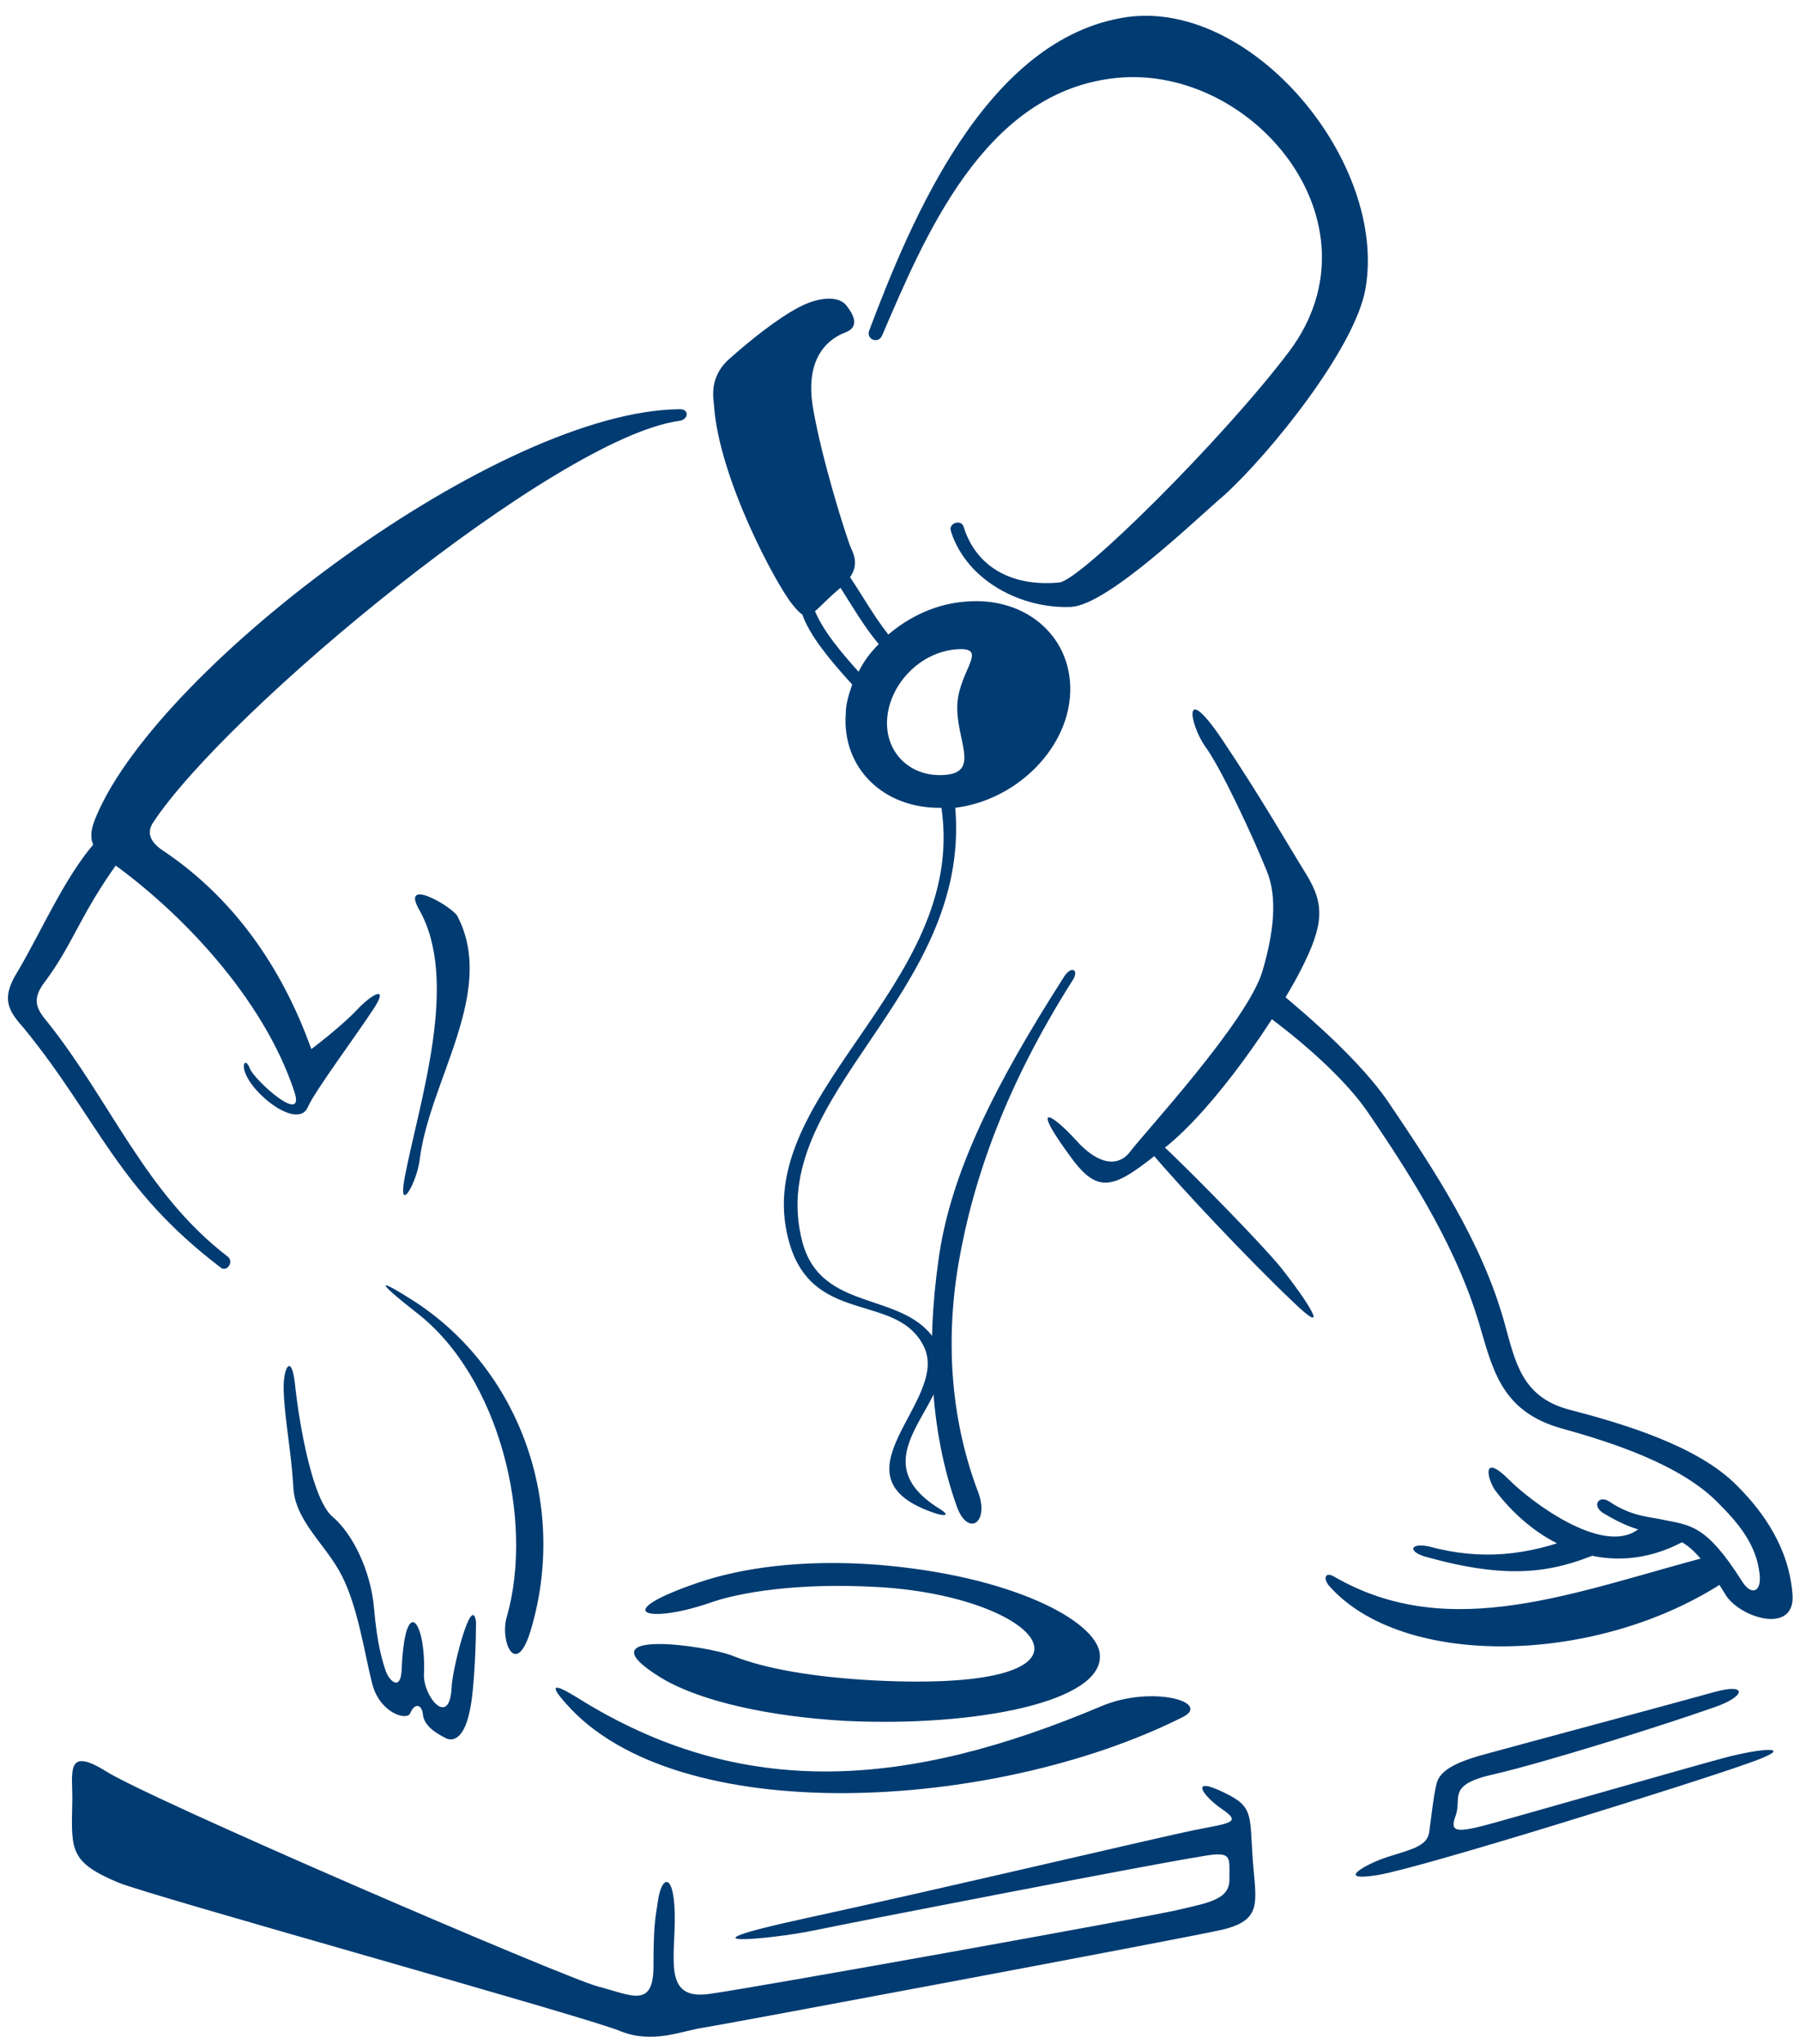 <?xml version="1.0" encoding="UTF-8" standalone="no"?><svg xmlns="http://www.w3.org/2000/svg" xmlns:xlink="http://www.w3.org/1999/xlink" fill="#000000" height="192.3" preserveAspectRatio="xMidYMid meet" version="1" viewBox="5.3 3.5 169.4 192.3" width="169.4" zoomAndPan="magnify"><g fill="#003b71"><g id="change1_1"><path d="M109,164c-18.2,7.7-33.8,9-49.4-0.8c-2.1-1.3-2.7-1.3-1.1,0.5c10.4,12,40.4,10.2,58,1.4 C119.5,163.7,113.8,162,109,164z M67.6,161.4c3.7,2.2,10.2,3.6,17.2,4c12.3,0.6,24.5-1.8,24-6.3c-0.3-3.1-8.3-7.4-21.1-8.4 c-6.9-0.5-12.6,0.3-16.7,1.7c-8.5,2.9-4.7,3.9,1.1,1.9c2.8-1,8.3-1.9,15.6-1.5c15.7,0.8,23.8,10-0.1,8.8 c-5.7-0.3-10.3-1.1-13.3-2.3C71.9,158.3,59.7,156.6,67.6,161.4z M166.6,149.8c-13,3.4-24.8,8.4-35.8,2c-0.7-0.4-1,0.1-0.5,0.8 c6.9,8,25.6,7.6,37.6-0.5C168.6,151.5,167.4,149.6,166.6,149.8z M139.6,150c7.6,2.1,11.7,1.5,16.2-0.4c0.8-0.3-1.2-1.9-2-1.6 c-4.8,1.9-9.2,2.3-14,1C138,148.6,137.7,149.5,139.6,150z"/><path clip-rule="evenodd" d="M120.6,172.2c-3.4-1.7-2.2,0.2-0.3,1.5c1.9,1.3,0.8,1.3-2.7,2c-3.4,0.7-23.7,5.5-36.6,8.3 c-12.9,2.8-3.3,2,1,1.1c4.3-0.9,32.2-6.3,36.1-6.9c3.2-0.6,2.9-0.1,2.9,2c0.1,2-1.9,2.3-4.9,3c-3,0.7-39.7,7.3-44.1,7.9 c-4.4,0.6-3.1-3.5-3.2-7.6c-0.1-4-1.3-3.5-1.6-1c-0.2,1.3-0.4,2-0.4,6c0,4-2.1,2.7-5.2,1.9c-3.1-0.8-42.6-17.8-46.4-20.3 c-3.9-2.4-3,0.4-3.1,3.1c-0.1,4.4-0.2,5.5,4.3,7.4c2.8,1.2,44.3,12.7,47.3,14c3,1.2,5.7,0,7.6-0.3c2-0.3,44.7-8.3,48.8-9.2 c4.1-0.9,3.4-2.6,3.1-6.6C122.9,174.3,123.3,173.5,120.6,172.2z M167.5,168.9c-3.7,1-18,5.1-21.6,6.1c-3.6,1-4.2,0.9-3.6-0.7 c0.6-1.7-0.9-2.9,3.7-3.9c4.7-1.1,15.3-4.4,20.7-6.3c2.9-1,3.1-2.3-0.1-1.4c-3.2,0.9-18.5,5-21.4,5.8c-3,0.8-4.4,1.6-4.7,2.8 c-0.3,1.2-0.5,3.2-0.7,4.6c-0.2,1.3-1.7,1.6-3.9,2.3c-1.9,0.6-5.2,2.4-0.9,1.7c4.2-0.7,29.8-8.7,34.8-10.5 C174.7,167.7,171.2,167.9,167.5,168.9z" fill-rule="evenodd"/></g><g id="change1_2"><path d="M44.7,89c3.9,6.7,0.1,18-1.3,25.2c-0.7,3.7,1.1,0.7,1.4-1.6c0.9-7.4,7.2-15.7,3.6-22.8 C48.2,89,43,85.9,44.7,89z M69.3,42c-17,0.1-48.9,24.1-54.9,38.2c-0.7,1.6-0.9,2.9,0.9,4.1c6.9,4.8,14.8,13.1,17.7,21.9 c1.1,3.3-3.8-1.1-4.2-2.2c-0.3-0.8-0.7-0.6-0.5,0.2c0.6,2.2,5.1,5.7,6,3.4c0.6-1.4,4.6-6.8,6.1-9.1c1.6-2.4-0.1-1.5-1.5,0 c-1.5,1.6-4.3,3.7-4.3,3.7c-2.8-7.8-7.4-14.3-14-18.7c-1.2-0.8-1.5-1.7-0.9-2.6c6.9-10.5,37.9-36.2,49.5-37.8 C70.1,43,70.2,42,69.3,42z M128.2,85.7c-1.8-2.9-4.3-7.3-8-12.8c-3.7-5.4-2.9-1.2-1.5,0.8c1.5,2,4.6,8.7,5.8,11.7 c0.8,1.9,1,4.8-0.4,9.5c-1.4,4.7-11.3,15.4-12.4,16.9c-1.1,1.5-3,1.4-5.2-1.1c-2.3-2.5-4.3-3.6-0.4,1.7c2.7,3.7,4.2,2.8,8.8-0.9 c4.8-3.8,10.6-12.4,12.8-16.7C129.9,90.5,130,88.6,128.2,85.7z M95.5,122.4c1.4-8.1,4.5-16.8,10.7-26.6c0.7-1,0-1.5-0.7-0.5 c-6.4,10-10.8,18.5-11.9,26.9c-1.1,7.9-0.8,15.8,1.7,22.9c1,3,3.1,1.8,2.1-1.1C94.9,137.5,94.2,130.1,95.5,122.4z"/></g><g id="change1_3"><path clip-rule="evenodd" d="M47.8,162.3c-0.2,3.8-2.7,0.8-2.6-1.3c0.2-5-1.8-7.7-2.1-0.4c-0.1,2.1-1.2,1-1.5,0.1c-0.3-0.9-0.8-2.4-1.1-5.9 c-0.3-3.5-2-7-3.9-8.6c-1.9-1.6-3.1-8.6-3.5-12.1c-0.3-3.5-1.2-2-1.1,0.3c0.1,2.7,0.7,5.6,0.9,8.9c0.1,3.3,3.1,5.5,4.6,8.5 c1.5,3,2.1,7.2,2.8,10c0.7,2.9,3.3,3.6,3.6,2.9c0.4-1,1.1-0.9,1.2,0.1c0.1,1,1.1,1.7,2.1,2.2c0.5,0.3,1.7,0.4,2.3-2.5 c0.5-2.2,0.6-7.3,0.6-8.4C49.7,153.2,47.8,160.8,47.8,162.3z M26.7,121.7c-7.7-5.9-11-14.6-16.9-22c-1-1.2-1.6-2.1-0.3-3.8 c2.7-3.6,3.3-6.3,7-11.4c0.5-0.7-0.9-3.1-1.5-2.5C11.8,85,9.2,91.2,6.9,95c-1.6,2.6-0.7,3.7,0.7,5.3c7,8.6,8.7,15,18.4,22.4 C26.6,123.3,27.4,122.2,26.7,121.7z M44.4,126c-3.9-2.5-3.6-1.9,0.1,1c7.8,6,11.1,19.5,8.5,28.6c-0.7,2.3,0.9,6,2.3,1.1 C58.7,145.1,54.3,132.5,44.4,126z M174,153.6c-0.3-4.4-2.7-7.8-5.2-10.3c-3.7-3.8-10.9-5.9-15.9-7.2c-4.4-1.2-5-4.5-6-8.1 c-2.1-7.6-6.6-14.4-11-20.9c-3.3-4.8-10.1-10.1-10.1-10.2c-1-0.7-2.2,1.6-1.2,2.2c0,0,6.3,4.5,9.4,9c4.3,6.3,8.6,13.1,10.7,20.6 c1.2,4.1,2.2,7.7,7.6,9.2c4.7,1.3,11.2,3.4,14.7,7c1.9,1.9,3.6,3.9,3.9,6.7c0.2,1.7-0.8,2.1-1.7,0.6c-3.3-5.2-4.8-5.2-7.3-5.7 c-1.3-0.3-3-0.3-5.1-1.7c-1-0.7-1.7,0.3-0.7,1c1.3,0.8,2.4,1.3,3.4,1.6c-0.1,0-0.2,0.1-0.2,0.1c-3.3,2.2-9.8-2.6-12-4.8 c-2.5-2.5-2.1-0.2-1.3,1c4,5.3,10.7,8.5,17.6,4.9c1.2,0.7,2.3,2,4.2,5.1C169.3,155.8,174.2,157.2,174,153.6z M115.6,112.1 c-2.5-2.5-3-1.5-1.9-0.1c2.6,3.1,9,9.9,13.1,13.8c4.1,4,1.4-0.1-1-3.1C124,120.5,118.1,114.5,115.6,112.1z M133.8,30.7 c2.1-11.9-10.6-27.2-22.4-25.6C98.1,7,91,24.3,87.1,34.6c-0.3,0.8,0.8,1.3,1.2,0.5c4-9.3,9.5-22.6,21.5-24.2 c13.1-1.8,26,13.5,16.8,25.7c-6.2,8.2-19.6,21.5-21.6,21.7c-4,0.4-7.7-1.1-9-5.2c-0.2-0.8-1.5-0.4-1.2,0.4 c1.5,4.7,6.7,7.3,11.3,7.1c3.5-0.2,11.8-8.3,14.4-10.5C124.8,46.2,132.8,36.3,133.8,30.7z" fill-rule="evenodd"/></g><g id="change1_4"><path d="M96.2,60.1c-2.8,0.2-5.3,1.4-7.3,3.1c-1.4-1.8-2.4-3.6-3.6-5.4c0.7-1,0.5-1.9,0.1-2.7 c-0.5-1.2-2.8-8.5-3.6-13.3c-0.8-4.9,1.7-6.5,3-7c1.4-0.5,0.9-1.6,0.2-2.5c-0.7-1-2.6-0.9-4.5,0.1c-2.1,1.1-4.7,3.2-6.6,4.9 c-2,1.8-1.4,3.9-1.4,4.4c0.5,6.9,5.9,16.9,7.4,18.7c0.4,0.5,0.7,0.8,0.9,0.9c0.7,2,2.6,4.3,4.7,6.6c-0.3,0.9-0.6,1.8-0.6,2.7 c-0.4,5.1,3.5,9,9,8.9c2.5,17-18.7,27.2-14.2,41.3c2.4,7.4,10.2,4.3,12.6,9.5c2.3,5.1-9.3,12.2,1.1,15.6c1,0.3,1.2,0.1,0.4-0.4 c-8.5-5.2,2.6-10.5-0.3-15.6c-2.9-5.1-10.9-2.7-12.7-9.6c-3.6-13.8,15.9-23.1,14.4-40.8c5.6-0.7,10.4-5.3,10.8-10.5 C106.4,63.6,102,59.6,96.2,60.1z M86.1,66.7c-1.7-1.9-3.3-3.8-4.1-5.7c0.5-0.4,1.2-1.2,2.4-2.2c0,0,0,0,0,0 c1.1,1.7,2.1,3.5,3.6,5.3C87.2,64.9,86.6,65.7,86.1,66.7z M94.3,76.4c-3.3,0.3-5.8-2.1-5.5-5.4c0.3-3.2,3.1-6.1,6.4-6.4 c3.3-0.3,0.4,1.9,0.2,5.1C95.2,73,97.6,76.1,94.3,76.4z"/></g></g></svg>